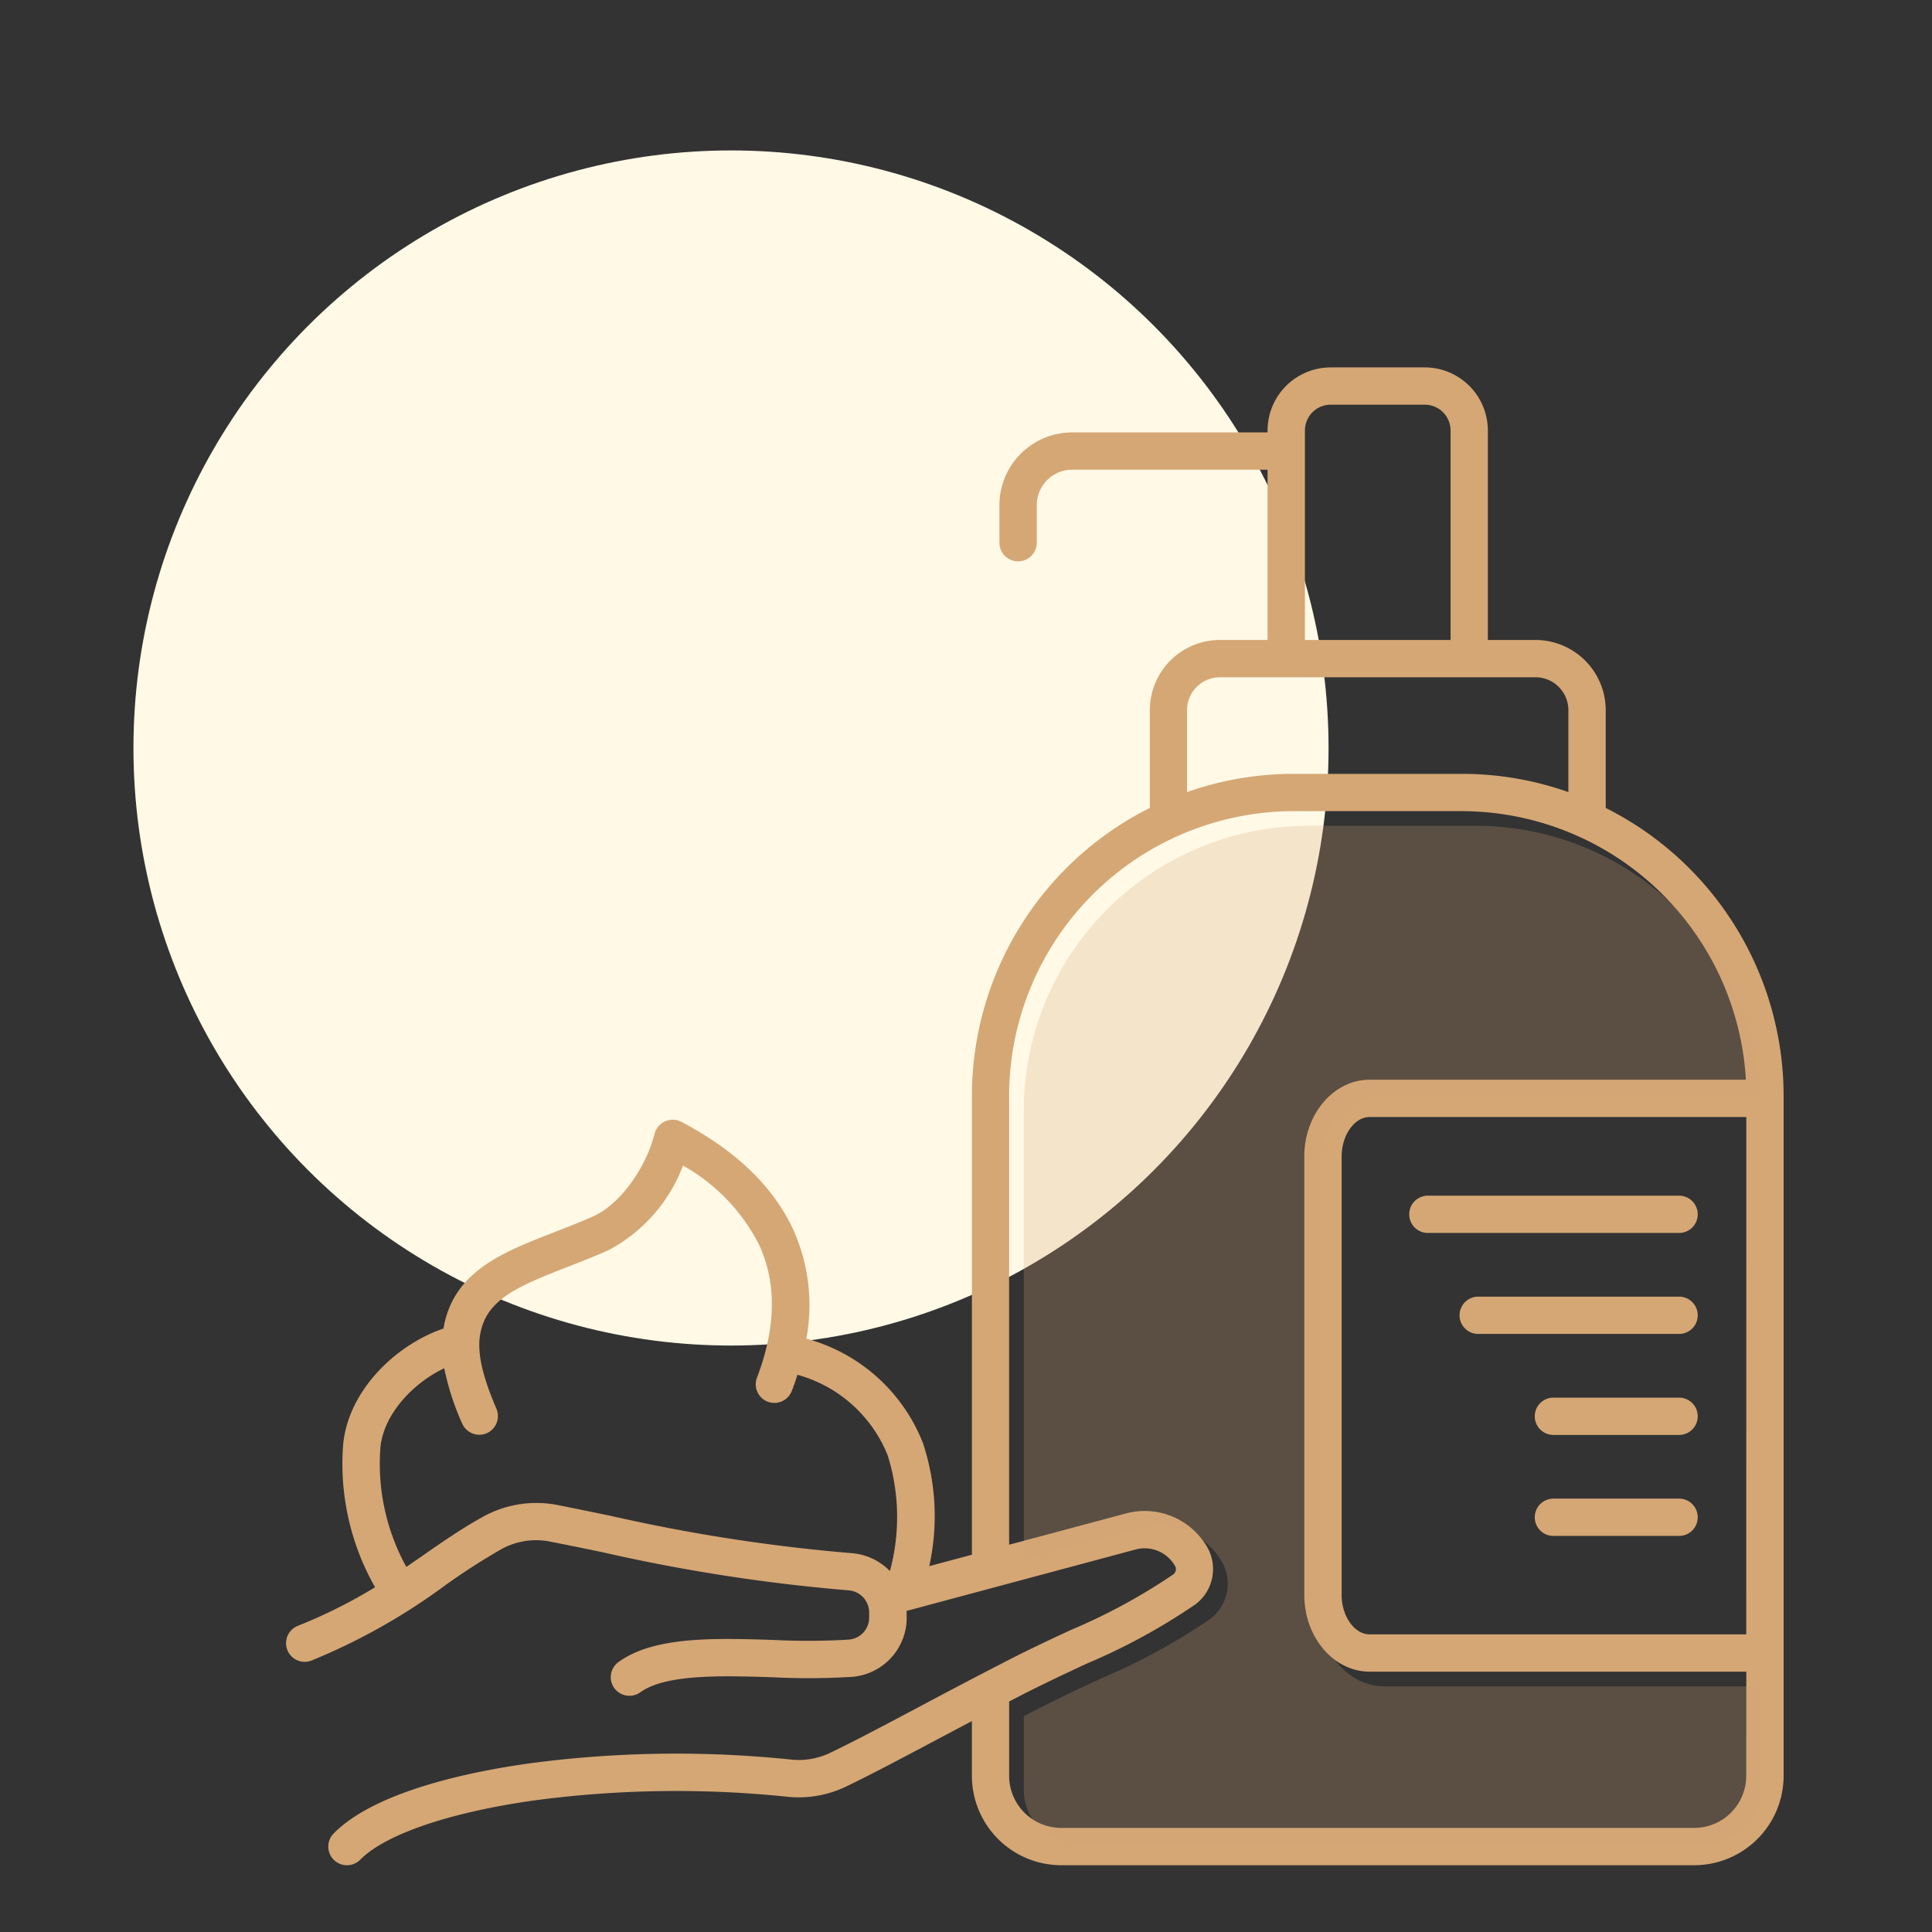 <svg xmlns="http://www.w3.org/2000/svg" xmlns:xlink="http://www.w3.org/1999/xlink" width="140" height="140" viewBox="0 0 140 140"><rect x="0" y="0" width="140" height="140" fill="#333333" stroke="none"/><defs><clipPath id="a"><rect width="108.535" height="108.536" fill="#d5a775"/></clipPath></defs><g transform="translate(-1224 -2968)"><g transform="translate(1240.67 2978.901)"><circle cx="43.301" cy="43.301" r="43.301" transform="translate(-7)" fill="#fff9e5"/><g transform="translate(4.045 15.724)"><g clip-path="url(#a)"><path d="M95.642,31.923V24.837a5.094,5.094,0,0,0-5.084-5.086H87.1V4.571A4.575,4.575,0,0,0,82.53,0H75.709a4.581,4.581,0,0,0-4.572,4.57V4.71H56.974a5.276,5.276,0,0,0-5.267,5.265V12.7a1.353,1.353,0,0,0,2.707,0V9.975a2.567,2.567,0,0,1,2.56-2.563H71.137V19.751H67.69a5.088,5.088,0,0,0-5.084,5.086v7.086A23.345,23.345,0,0,0,49.714,52.785V86.037l-3.091.827a16.846,16.846,0,0,0-.457-8.916,12.619,12.619,0,0,0-8.449-7.568,13.325,13.325,0,0,0-1.006-8.02c-1.454-3.06-4.16-5.648-8.055-7.691a1.339,1.339,0,0,0-1.17-.039,1.361,1.361,0,0,0-.768.9c-.659,2.583-2.569,5.155-4.435,5.981-.942.421-1.893.791-2.816,1.149-3.365,1.308-6.538,2.544-7.7,5.676a7.31,7.31,0,0,0-.347,1.312c-3.383,1.142-6.895,4.436-7.27,8.409A18.1,18.1,0,0,0,6.464,88.394,37.149,37.149,0,0,1,.841,91.2a1.352,1.352,0,0,0,1.015,2.506,44.758,44.758,0,0,0,9.619-5.4,47.608,47.608,0,0,1,4.014-2.6,5.211,5.211,0,0,1,3.758-.6c1.262.249,2.5.5,3.722.755a127.49,127.49,0,0,0,17.8,2.756,1.6,1.6,0,0,1,1.371.986c0,.007.009.014.009.023a1.6,1.6,0,0,1,.119.593v.353A1.6,1.6,0,0,1,40.8,92.188a49.421,49.421,0,0,1-5.5.023c-4.233-.133-8.614-.268-11.192,1.6a1.35,1.35,0,0,0,.786,2.448,1.379,1.379,0,0,0,.8-.257c1.838-1.327,5.925-1.2,9.528-1.088a51.219,51.219,0,0,0,5.825-.029,4.3,4.3,0,0,0,3.941-4.329l-.009-.354v-.093l16.6-4.451a2.533,2.533,0,0,1,2.853,1.192.473.473,0,0,1-.128.614,42.563,42.563,0,0,1-7.416,4.023c-1.582.736-3.219,1.5-4.947,2.4C49.97,94.9,48.049,95.913,46.2,96.895c-2.716,1.443-5.066,2.689-6.721,3.479a5.239,5.239,0,0,1-2.935.5,80.658,80.658,0,0,0-18.735.261c-4.023.55-11.238,1.943-14.346,5.1a1.353,1.353,0,0,0,1.929,1.9c1.829-1.858,6.611-3.472,12.783-4.317a77.835,77.835,0,0,1,18.086-.25,7.9,7.9,0,0,0,4.38-.755c1.71-.816,4.078-2.074,6.821-3.531q1.111-.587,2.25-1.191v3.969a6.484,6.484,0,0,0,6.473,6.477h45.874a6.485,6.485,0,0,0,6.474-6.477V52.785A23.362,23.362,0,0,0,95.642,31.923M43.779,87.23a4.33,4.33,0,0,0-2.816-1.309,125.947,125.947,0,0,1-17.455-2.708c-1.235-.254-2.469-.509-3.731-.76a8,8,0,0,0-5.614.9c-1.545.869-2.853,1.779-4.234,2.742-.393.274-.8.549-1.2.827A15.519,15.519,0,0,1,6.848,78.3c.219-2.449,2.386-4.717,4.627-5.773a19.048,19.048,0,0,0,1.3,4,1.356,1.356,0,0,0,1.244.816,1.386,1.386,0,0,0,.539-.111,1.36,1.36,0,0,0,.7-1.776c-1.536-3.556-1.371-5.075-.96-6.187.74-1.993,3.127-2.921,6.145-4.1.951-.369,1.929-.752,2.935-1.2a11.543,11.543,0,0,0,5.4-6.131,13.7,13.7,0,0,1,5.477,5.665c1.317,2.776,1.28,6.035-.11,9.686a1.35,1.35,0,1,0,2.524.958c.156-.386.284-.769.4-1.149a9.861,9.861,0,0,1,6.547,5.854,14.97,14.97,0,0,1,.156,8.368M73.844,4.571A1.872,1.872,0,0,1,75.709,2.7H82.53A1.874,1.874,0,0,1,84.4,4.571v15.18H73.844ZM65.3,24.837a2.388,2.388,0,0,1,2.386-2.384H90.559a2.385,2.385,0,0,1,2.377,2.384v5.937A23.135,23.135,0,0,0,85.2,29.453H73.048A23.233,23.233,0,0,0,65.3,30.774Zm40.525,77.223a3.776,3.776,0,0,1-3.767,3.774H56.187a3.778,3.778,0,0,1-3.776-3.774V96.674c.256-.133.5-.263.759-.393,1.683-.869,3.3-1.621,4.855-2.349a44.746,44.746,0,0,0,7.9-4.309,3.2,3.2,0,0,0,.851-4.116,5.237,5.237,0,0,0-5.9-2.461l-8.467,2.267V52.785A20.654,20.654,0,0,1,73.048,32.155H85.2a20.665,20.665,0,0,1,20.6,19.462H78.535c-2.615,0-4.736,2.5-4.736,5.57V88.941c0,3.072,2.121,5.569,4.736,5.569h27.294Zm0-10.252H78.535c-1.106,0-2.03-1.313-2.03-2.867V57.187c0-1.554.924-2.867,2.03-2.867h27.294Z" transform="translate(0 -0.001)" fill="#d5a775"/><path d="M265.933,210.627h-9.107a1.351,1.351,0,1,0,0,2.7h9.107a1.351,1.351,0,0,0,0-2.7" transform="translate(-164.923 -135.972)" fill="#d5a775"/><path d="M231.157,172.032h18.205a1.351,1.351,0,0,0,0-2.7H231.157a1.351,1.351,0,1,0,0,2.7" transform="translate(-148.352 -109.313)" fill="#d5a775"/><path d="M256.007,189.979H241.45a1.351,1.351,0,1,0,0,2.7h14.557a1.351,1.351,0,0,0,0-2.7" transform="translate(-154.997 -122.643)" fill="#d5a775"/><path d="M265.933,231.272h-9.107a1.351,1.351,0,1,0,0,2.7h9.107a1.351,1.351,0,0,0,0-2.7" transform="translate(-164.923 -149.3)" fill="#d5a775"/><path d="M204.288,163.624a3.776,3.776,0,0,1-3.767,3.774H154.647a3.778,3.778,0,0,1-3.776-3.774v-5.386c.256-.133.5-.263.759-.393,1.683-.869,3.3-1.621,4.855-2.349a44.746,44.746,0,0,0,7.9-4.309,3.2,3.2,0,0,0,.851-4.117,5.237,5.237,0,0,0-5.9-2.46l-8.467,2.267V114.348a20.654,20.654,0,0,1,20.637-20.629H183.66a20.665,20.665,0,0,1,20.6,19.463H176.994c-2.615,0-4.736,2.5-4.736,5.57v31.754c0,3.072,2.121,5.569,4.736,5.569h27.294Z" transform="translate(-97.396 -60.501)" fill="#d5a775" opacity="0.25"/></g></g></g><rect width="140" height="140" transform="translate(1224 2968)" fill="none"/></g></svg>